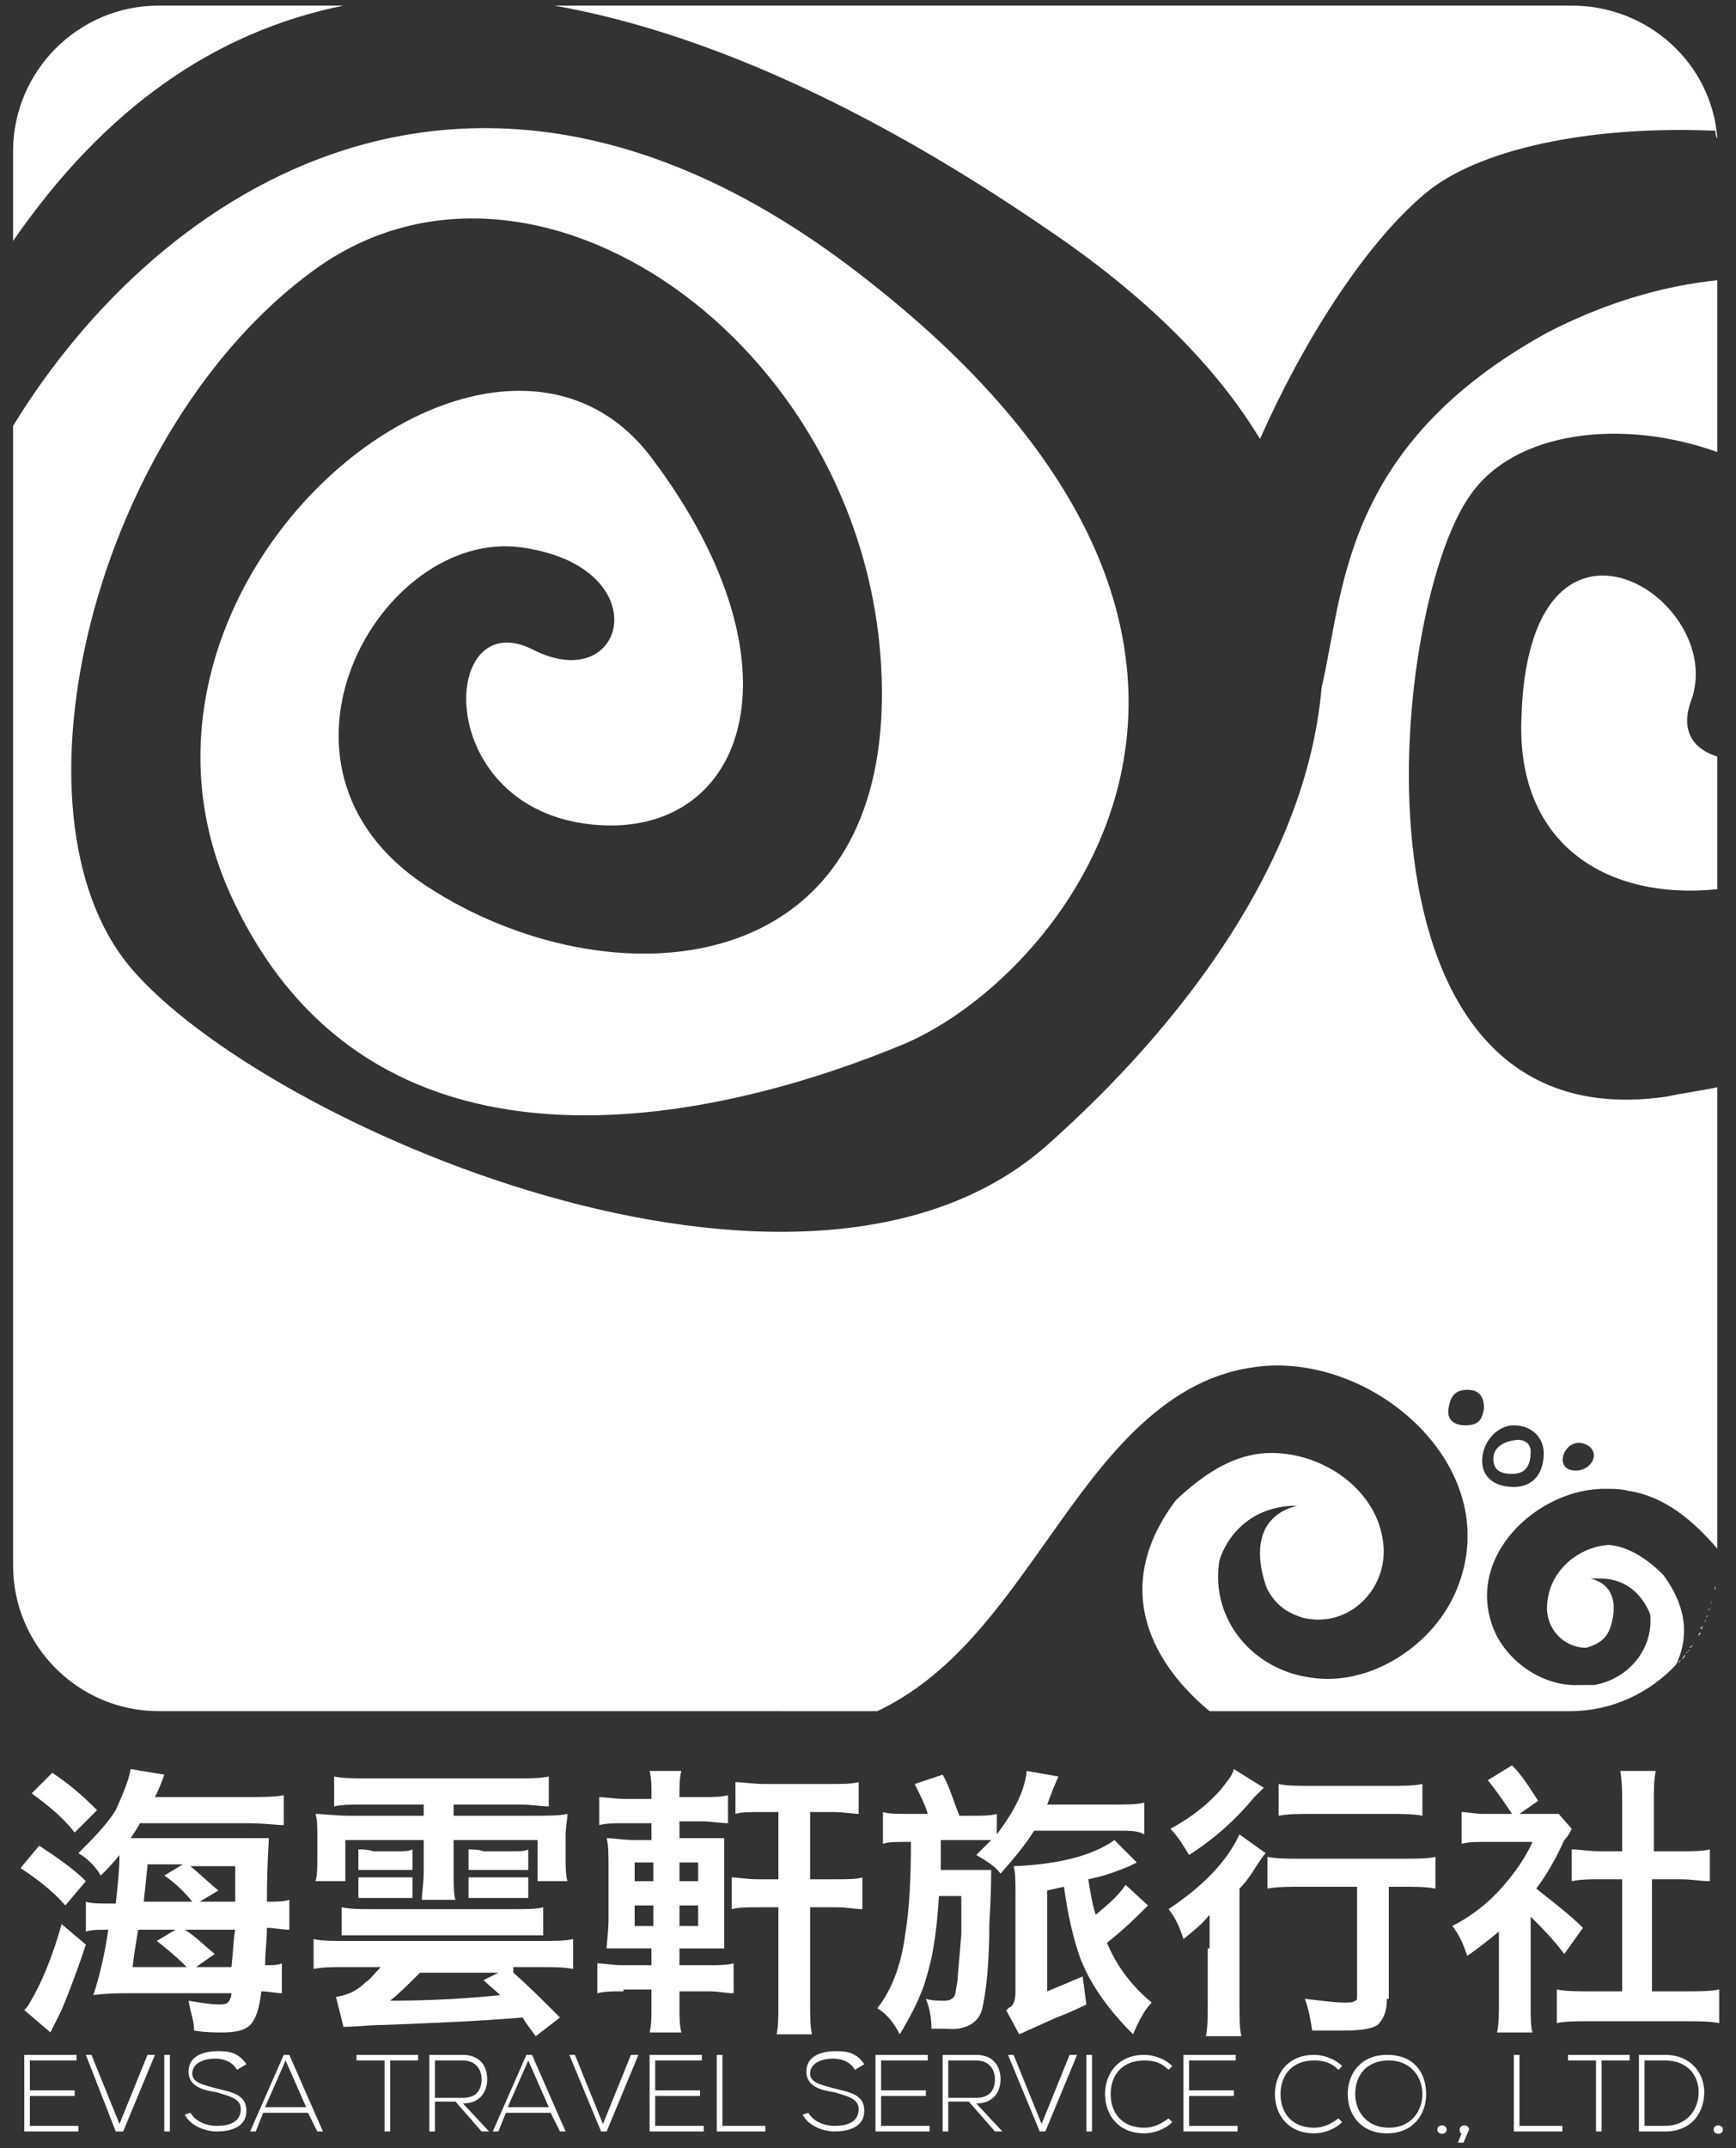 <?xml version="1.0" encoding="utf-8"?>
<!-- Generator: Adobe Illustrator 25.3.1, SVG Export Plug-In . SVG Version: 6.00 Build 0)  -->
<svg version="1.1" id="圖層_1" xmlns="http://www.w3.org/2000/svg" xmlns:xlink="http://www.w3.org/1999/xlink" x="0px" y="0px"
	 viewBox="0 0 93 115" style="enable-background:new 0 0 93 115;" xml:space="preserve">
<rect x="0" y="0" width="93" height="115" fill="#333333" stroke="none"/>
<style type="text/css">
	.st0{fill:#FFFFFF;stroke:#63B7B3;stroke-width:1.504362e-02;stroke-miterlimit:10;}
	.st1{fill:#FFFFFF;}
</style>
<g>
	<polygon class="st0" points="37.4,66.4 37.4,66.4 37.4,66.4 	"/>
	<g>
		<g>
			<path class="st1" d="M2.1,98.8c0.9,0.6,1.8,1.2,2.5,1.9L3.5,102c-0.7-0.8-1.5-1.4-2.4-2L2.1,98.8z M4.6,104.1
				c-0.4,1.2-0.8,2.3-1.3,3.5l-0.6,1.2l-1.4-1.2c0.1-0.1,0.2-0.2,0.3-0.4c0.6-1,1.2-2.4,1.7-4.2L4.6,104.1z M2.8,94.9
				c0.9,0.6,1.6,1.2,2.4,2L4,98.1c-0.7-0.9-1.5-1.5-2.3-2.1L2.8,94.9z M7.5,97.6c-0.1,0.2-0.3,0.5-0.5,0.8l0.9,0h4.9
				c0.7,0,1.2,0,1.6,0c0,0.3-0.1,1.4-0.1,3.4c0.5,0,0.9,0,1.2-0.1v1.6c-0.4,0-0.8-0.1-1.2-0.1c0,0.7-0.1,1.3-0.1,2
				c0.4,0,0.7,0,0.9-0.1v1.6c-0.3,0-0.7-0.1-1.1-0.1c-0.1,0.9-0.3,1.5-0.6,1.8c-0.3,0.3-0.8,0.4-1.5,0.4c-0.4,0-0.9,0-1.5-0.1
				c0-0.5-0.2-1-0.3-1.6c0.6,0.1,1.2,0.2,1.6,0.2c0.2,0,0.4,0,0.5-0.1c0.1-0.1,0.2-0.3,0.2-0.5H6.9c-0.5,0-1.1,0-1.9,0.1
				c0.3-0.9,0.6-2.1,0.8-3.5H5.7c-0.4,0-0.8,0-1.1,0.1v-1.6c0.3,0.1,0.7,0.1,1.3,0.1h0.3c0.1-0.9,0.2-1.8,0.2-2.6
				c-0.3,0.4-0.7,0.8-1,1.1c-0.3-0.5-0.7-0.9-1.2-1.2c0.8-0.8,1.5-1.5,2-2.3C6.6,96,6.9,95.3,7,94.7L8.8,95c-0.2,0.6-0.4,1-0.5,1.2
				H13c1,0,1.7,0,2.2-0.1v1.6c-0.4,0-1-0.1-2-0.1H7.5z M10,105.3l-0.2-0.2c-0.4-0.4-0.9-0.8-1.4-1.2l1-0.6h-2
				c-0.1,0.6-0.2,1.2-0.3,2H10z M7.9,99.9l-0.2,1.9h2.6c-0.4-0.5-0.9-1-1.5-1.4l1-0.6H7.9z M12.4,105.3c0.1-0.9,0.1-1.5,0.2-2H9.9
				c0.5,0.3,1,0.8,1.6,1.3l-1,0.7H12.4z M10.2,99.9c0.5,0.4,1,0.9,1.5,1.3l-1,0.6h1.9l0-1.9H10.2z"/>
			<path class="st1" d="M27.5,105.6c0.8,0.7,1.6,1.5,2.5,2.4l-1.3,1c-0.3-0.4-0.6-0.8-0.7-1c-2.4,0.2-4.9,0.3-7.5,0.4
				c-0.7,0-1.4,0.1-2.1,0.1l-0.4-1.6c0.6-0.1,1.1-0.3,1.6-0.8c0.2-0.1,0.4-0.4,0.8-0.8h-1.9c-0.6,0-1.2,0-1.7,0.1v-1.6
				c0.4,0.1,1,0.1,1.7,0.1H29c0.7,0,1.3,0,1.7-0.1v1.6c-0.5-0.1-1.1-0.1-1.7-0.1H27.5z M24.4,97.2h4.1c0.8,0,1.5,0,1.9-0.1
				c0,0.3-0.1,0.7-0.1,1.2v1.1c0,0.5,0,1,0.1,1.3h-1.6v-2.2h-4.5v1.7c0,0.7,0,1.2,0.1,1.5h-1.8c0-0.4,0.1-0.9,0.1-1.5v-1.7h-4.2v2.2
				h-1.6c0.1-0.3,0.1-0.8,0.1-1.3v-1.1c0-0.5,0-0.9-0.1-1.2c0.4,0,1,0.1,1.9,0.1h3.9v-0.6h-3.2c-0.6,0-1.2,0-1.6,0.1v-1.6
				c0.5,0.1,1.1,0.1,1.7,0.1h8.1c0.6,0,1.2,0,1.7-0.1v1.6c-0.4,0-0.9-0.1-1.6-0.1h-3.5V97.2z M18.3,102.1c0.5,0.1,1,0.1,1.6,0.1h7.6
				c0.7,0,1.2,0,1.6-0.1v1.5c-0.5,0-1,0-1.6,0h-7.6c-0.5,0-1.1,0-1.6,0V102.1z M19.2,99c0.2,0,0.5,0,0.8,0.1h1.3
				c0.3,0,0.6,0,0.8-0.1v1.1c-0.2,0-0.5,0-0.8,0H20c-0.3,0-0.6,0-0.8,0V99z M19.2,100.5c0.2,0,0.4,0,0.8,0h1.3c0.3,0,0.6,0,0.8,0
				v1.1c-0.2,0-0.4,0-0.8,0H20c-0.3,0-0.6,0-0.8,0V100.5z M22.5,105.6c-0.6,0.6-1.1,1.1-1.6,1.5c2,0,4-0.1,5.9-0.3l-0.9-0.8l0.8-0.4
				H22.5z M25.1,99c0.2,0,0.5,0,0.8,0.1h1.6c0.4,0,0.6,0,0.8-0.1v1.1c-0.2,0-0.5,0-0.8,0h-1.6c-0.3,0-0.6,0-0.8,0V99z M25.1,100.5
				c0.2,0,0.4,0,0.8,0h1.6c0.3,0,0.6,0,0.8,0v1.1c-0.2,0-0.4,0-0.8,0h-1.6c-0.3,0-0.6,0-0.8,0V100.5z"/>
			<path class="st1" d="M33.4,106.6c-0.6,0-1,0-1.4,0.1v-1.6c0.3,0,0.8,0.1,1.4,0.1h1.5v-0.9h-0.9c-0.5,0-1,0-1.5,0
				c0-0.3,0.1-0.9,0.1-1.6V100c0-0.7,0-1.2-0.1-1.6c0.4,0,0.9,0.1,1.5,0.1h0.9v-0.9h-1.4c-0.6,0-1,0-1.4,0.1v-1.5
				c0.3,0,0.8,0.1,1.4,0.1h1.4V96c0-0.4,0-0.8-0.1-1.2h1.7c-0.1,0.4-0.1,0.8-0.1,1.2v0.2h1.2c0.6,0,1,0,1.4-0.1v1.5
				c-0.4,0-0.9-0.1-1.4-0.1h-1.2v0.9h1.1c0.5,0,1,0,1.3,0c0,0.3,0,0.8,0,1.5v2.8c0,0.7,0,1.2,0,1.6c-0.3,0-0.8,0-1.4,0h-1v0.9h1.5
				c0.6,0,1,0,1.4-0.1v1.6c-0.4,0-0.8-0.1-1.3-0.1h-1.6v0.9c0,0.4,0,0.9,0.1,1.3h-1.7c0.1-0.4,0.1-0.9,0.1-1.4v-0.9H33.4z M35,99.7
				h-1v1h1V99.7z M35,102h-1v1.1h1V102z M36.4,100.7h1v-1h-1V100.7z M36.4,103.1h1V102h-1V103.1z M43.4,100.6h1.4
				c0.6,0,1.1,0,1.4-0.1v1.7c-0.4,0-0.8-0.1-1.4-0.1h-1.4v5.1c0,0.7,0,1.3,0.1,1.7h-1.9c0.1-0.4,0.1-1,0.1-1.7v-5.1h-1.1
				c-0.6,0-1,0-1.4,0.1v-1.7c0.3,0,0.8,0.1,1.4,0.1h1.1V97h-0.9c-0.6,0-1.1,0-1.4,0.1v-1.7c0.4,0,0.9,0.1,1.6,0.1h3.4
				c0.7,0,1.2,0,1.6-0.1v1.7c-0.3,0-0.8-0.1-1.4-0.1h-1.2V100.6z"/>
			<path class="st1" d="M53.4,98.2c0.9-1.2,1.5-2.3,1.6-3.4l1.7,0.3l-0.3,0.7l-0.3,0.8h3.6c0.7,0,1.2,0,1.6-0.1v1.7
				C61,98,60.5,98,59.9,98h-4.5c-0.5,0.8-1.1,1.5-1.8,2.3c-0.2-0.3-0.6-0.6-1.3-1c0.3-0.3,0.6-0.6,0.8-0.8c-0.4,0-0.8,0-1.1,0h-1.6
				V99l0,1.1h1.5c0.5,0,0.9,0,1.2,0c0,0.3,0,1.2-0.1,2.9c0,2.3-0.2,3.8-0.4,4.6c-0.2,0.7-0.9,1.1-1.9,1c-0.2,0-0.4,0-0.8,0
				c0-0.6-0.1-1.1-0.3-1.6c0.3,0.1,0.7,0.1,1,0.1c0.3,0,0.4-0.1,0.5-0.2c0.1-0.1,0.1-0.4,0.2-0.9c0-0.3,0.1-1.1,0.2-2.5l0-2h-1.2
				c-0.1,1.7-0.3,3.1-0.6,4.1c-0.3,1.2-0.9,2.3-1.5,3.3c-0.3-0.6-0.7-1.1-1.2-1.4c0.8-1,1.3-2.4,1.5-4c0.2-1.2,0.3-2.8,0.3-4.9h-0.2
				c-0.6,0-1,0-1.3,0.1v-1.7c0.3,0.1,0.8,0.1,1.5,0.1h0.9c-0.1-0.4-0.4-1-0.7-1.6l1.5-0.5c0.4,0.7,0.6,1.5,0.9,2.2h0.6
				c0.6,0,1.1,0,1.4-0.1V98.2z M60.9,99.7l-0.4,0.2c-0.5,0.2-1.2,0.5-2.2,0.7c0.1,0.6,0.2,1.3,0.4,1.9c0.6-0.5,1.2-1,1.6-1.6
				l1.2,1.1c-0.6,0.6-1.3,1.3-2.2,2c0.5,1.2,1.3,2.3,2.4,3.2c-0.4,0.4-0.7,1-1,1.7c-1.2-1.2-2.2-2.5-2.8-4c-0.4-1.1-0.7-2.4-0.9-3.9
				l-0.9,0.2v5.4c0.5-0.2,1.2-0.5,1.9-0.8l0.2,1.5c-0.2,0.1-0.8,0.4-1.6,0.7l-2,0.9l-0.7-1.3c0.1,0,0.1-0.1,0.1-0.1
				c0.3-0.1,0.4-0.4,0.4-0.9v-5.3c0-0.6,0-1.1-0.1-1.4c2.5-0.1,4.3-0.6,5.4-1.4L60.9,99.7z"/>
			<path class="st1" d="M64.8,104.3c0-0.4,0-1,0-1.8c-0.4,0.5-0.9,0.9-1.4,1.3c-0.2-0.6-0.4-1.1-0.8-1.6c1.8-1.2,3.1-2.5,3.8-4
				l1.4,1c-0.1,0.1-0.3,0.4-0.5,0.7c-0.3,0.5-0.6,0.9-0.9,1.2v6c0,0.8,0,1.5,0.1,1.9h-1.9c0.1-0.4,0.1-1.1,0.1-1.9V104.3z
				 M67.7,95.7l-0.5,0.5c-1,1.2-2.1,2.2-3.5,3.1c-0.3-0.5-0.6-1-1-1.4c1.1-0.6,2-1.3,2.7-2.1c0.3-0.4,0.6-0.7,0.7-1.1L67.7,95.7z
				 M74.3,107c0,0.7-0.2,1.1-0.5,1.4c-0.3,0.2-0.9,0.3-1.8,0.3c-0.4,0-1,0-1.7,0c-0.1-0.6-0.2-1.2-0.4-1.7c0.9,0.1,1.6,0.2,2.1,0.2
				c0.3,0,0.5,0,0.6-0.1c0.1,0,0.1-0.1,0.1-0.3V101h-2.9c-0.8,0-1.4,0-1.9,0.1v-1.7c0.5,0.1,1.1,0.1,1.9,0.1h5.2
				c0.8,0,1.5,0,1.9-0.1v1.7c-0.5-0.1-1.1-0.1-1.8-0.1h-0.7V107z M68.5,95.5c0.4,0.1,1,0.1,1.8,0.1h4.1c0.7,0,1.3,0,1.8-0.1v1.7
				c-0.5-0.1-1.1-0.1-1.7-0.1h-4.2c-0.7,0-1.3,0-1.8,0.1V95.5z"/>
			<path class="st1" d="M82,107.3c0,0.7,0,1.2,0.1,1.5h-1.9c0.1-0.5,0.1-1,0.1-1.6v-3.8c-0.5,0.4-1.1,0.9-1.7,1.3
				c-0.2-0.6-0.4-1.1-0.8-1.6c1-0.5,1.9-1.2,2.7-2.1c0.6-0.7,1.2-1.5,1.6-2.4h-2.5c-0.5,0-0.9,0-1.3,0.1v-1.7c0.3,0,0.7,0.1,1.2,0.1
				h1.5c-0.4-0.6-0.8-1.2-1.3-1.8l1.3-0.8c0.6,0.6,1,1.3,1.4,1.9l-1,0.7h1.2c0.4,0,0.7,0,0.9,0l0.7,0.8c-0.1,0.2-0.2,0.4-0.4,0.6
				c-0.4,0.9-0.9,1.8-1.5,2.6c1,0.8,1.8,1.4,2.5,2.1l-1,1.4c-0.6-0.8-1.2-1.4-1.8-2V107.3z M90.1,99.1c0.6,0,1.1,0,1.5-0.1v1.7
				c-0.5,0-1-0.1-1.5-0.1h-1.6v6h1.8c0.7,0,1.3,0,1.8-0.1v1.8c-0.5-0.1-1.1-0.1-1.8-0.1h-5.2c-0.7,0-1.2,0-1.7,0.1v-1.8
				c0.5,0.1,1.1,0.1,1.8,0.1h1.7v-6h-1.2c-0.5,0-1,0-1.5,0.1V99c0.4,0,0.9,0.1,1.5,0.1h1.2v-2.7c0-0.5,0-1-0.1-1.6h1.9
				c-0.1,0.5-0.1,1-0.1,1.6v2.7H90.1z"/>
		</g>
	</g>
	<g>
		<path class="st1" d="M90.7,88c0,0.1-0.1,0.2-0.2,0.2C90.6,88.1,90.7,88.1,90.7,88z"/>
		<path class="st1" d="M91.1,87.4c0,0.1-0.1,0.1-0.1,0.2C91,87.5,91,87.4,91.1,87.4z"/>
		<path class="st1" d="M90.9,87.7c0,0.1-0.1,0.1-0.1,0.2C90.8,87.8,90.9,87.8,90.9,87.7z"/>
		<path class="st1" d="M91.2,87c0,0.1-0.1,0.1-0.1,0.2C91.2,87.2,91.2,87.1,91.2,87z"/>
		<path class="st1" d="M91.4,86.7c0,0.1-0.1,0.1-0.1,0.2C91.3,86.9,91.3,86.8,91.4,86.7z"/>
		<path class="st1" d="M67.5,23.5c2.3-5.2,5.6-10.4,8.8-13.1C79.1,8,85.1,6.7,91.9,7c0,0.1,0,0.3,0.1,0.4c-0.3-4-3.7-7.1-7.8-7.1
			H29.7C37.6,1.7,46.5,5.7,56,12.2C61.5,15.9,65.2,19.7,67.5,23.5z"/>
		<path class="st1" d="M91.9,7.7c0,0,0,0.1,0,0.1C91.9,7.7,91.9,7.7,91.9,7.7z"/>
		<path class="st1" d="M18.4,0.3H8.5c-4.3,0-7.8,3.5-7.8,7.8v4.8C5.6,5.8,11.5,1.7,18.4,0.3z"/>
		<path class="st1" d="M91.5,86.4c0,0.1-0.1,0.1-0.1,0.2C91.5,86.5,91.5,86.4,91.5,86.4z"/>
		<path class="st1" d="M90.5,88.3c-0.1,0.1-0.1,0.2-0.2,0.2C90.4,88.4,90.5,88.4,90.5,88.3z"/>
		<path class="st1" d="M90.1,88.8c-0.1,0.1-0.1,0.2-0.2,0.2C89.9,89,90,88.9,90.1,88.8z"/>
		<path class="st1" d="M90.3,88.6c-0.1,0.1-0.1,0.2-0.2,0.2C90.2,88.7,90.2,88.6,90.3,88.6z"/>
		<path class="st1" d="M91.7,85.7c0,0.1,0,0.1-0.1,0.2C91.7,85.8,91.7,85.7,91.7,85.7z"/>
		<path class="st1" d="M81,78.9c0.7,0,1-0.4,1-1.2c0-0.4-0.3-0.7-0.9-0.6c-0.6,0.1-1.1,0.4-1.1,1C80,78.7,80.4,78.9,81,78.9z"/>
		<path class="st1" d="M91.6,86c0,0.1,0,0.1-0.1,0.2C91.6,86.2,91.6,86.1,91.6,86z"/>
		<path class="st1" d="M90.6,37.5c2-5.5-8.8-12.3-9.1,1.1c-0.2,6.7,4.7,9.6,10.5,9v-7.1C90.7,40.1,90,39.1,90.6,37.5z"/>
		<path class="st1" d="M70.8,36.8C70,46.2,63.2,55,56.1,61.3C43,72.9,14,60.1,7,51.8c-7-8.3-1.9-28.9,9.9-37.4
			C28.6,6,46.2,18.3,47.2,35.6c1,17.3-14.7,18.2-24.4,11.8c-9.7-6.4-2.4-19.1,5.1-18.1c7.4,1,5.7,8,0.7,5.5c-5-2.6-5.5,8.2,2.8,9.3
			c8.4,1.1,12.1-8.2,3.5-19.6C26.3,13.1,4.6,31.1,12.4,48c7.8,16.9,27.1,11.6,36,7.9c8.8-3.7,23.5-21.9-3.1-41.8
			C25.3-0.8,8.6,9.9,0.7,22.8v61c0,4.3,3.5,7.8,7.8,7.8H47c4-1.9,6.5-5.5,9.2-9.3c2.7-3.8,5.9-8.4,10.9-9.1
			c6.4-1,13.9,5.5,10.8,12.2c-1.3,2.8-4.6,4.9-7.7,4.4c-3-0.4-5.3-3-4.9-6.1c0-0.3,0.9-3.1,4.2-3.1c-3.2,0.8-1.6,4.5-1.6,4.5
			c0.4,0.7,0.9,1.2,1.9,1.5c2.5,0.6,4.6-1.6,4.3-4c-0.3-2.7-2.9-4.6-5.5-4.8c-2.2-0.2-4,1-5.6,2.5l0,0c-4,5.3-0.4,9.5,1.8,11.3h19.3
			c2.3,0,4.3-1,5.7-2.5c0.6-1.3,0.7-2.9-0.7-4.8l0,0c-0.8-0.8-1.8-1.5-2.9-1.6c0,0,0,0,0,0c-1.6,0.1-3.1,1.3-3.3,3
			c-0.2,1.3,0.7,2.4,1.9,2.5c0.1,0,0.2,0,0.2,0c0.7-0.2,1-0.5,1.2-0.9c0,0,1-2.3-1-2.8c0.2,0,0.3,0,0.5,0c0,0,0,0,0,0
			c2,0,2.6,1.7,2.7,1.9c0.2,1.9-1.2,3.5-3,3.8c-0.3,0-0.5,0-0.8,0c-1.8,0.1-3.7-1.1-4.5-2.8c-1.8-4,2.3-7.8,6-7.7
			c0.4,0,0.7,0,1.1,0.1c2,0.3,3.5,1.6,4.8,3.1V58.2c-0.9,0.2-1.8,0.3-2.7,0.5c-17.7,2.6-14.9-25.9-10.6-32.1
			C81.1,23,87,22.4,92,24.2v-9.2c-2.9,0.3-6,1.2-9.1,2.8C71.8,23.9,72,31.8,70.8,36.8z M84.9,77.3c1,0.4,0.3,1.6-0.7,1.4
			C83.2,78.5,83.9,76.9,84.9,77.3z M81.1,76.3c0.9,0,1.6,0.6,1.6,1.5c0,1.1-0.6,1.8-1.6,1.8c-1,0-1.7-0.5-1.7-1.4
			C79.4,77.2,80.2,76.3,81.1,76.3z M78.6,74.4c0.6,0,0.9,0.3,0.9,1c-0.1,0.5-0.2,0.9-1,0.9c-0.6,0-1-0.3-0.9-0.9
			C77.7,74.7,78,74.4,78.6,74.4z"/>
		<path class="st1" d="M91.9,84.2c0,0,0,0.1,0,0.1C91.9,84.3,91.9,84.2,91.9,84.2z"/>
		<path class="st1" d="M91.8,85.3c0,0.1,0,0.1,0,0.2C91.8,85.4,91.8,85.4,91.8,85.3z"/>
		<path class="st1" d="M91.9,84.9c0,0.1,0,0.1,0,0.2C91.8,85,91.9,85,91.9,84.9z"/>
		<path class="st1" d="M91.9,84.6c0,0.1,0,0.1,0,0.2C91.9,84.7,91.9,84.6,91.9,84.6z"/>
	</g>
	<g>
		<path class="st1" d="M1.6,111.9H4v0.3H1.6v1.6h2.6v0.3H1.3V110h2.8v0.3H1.6V111.9z"/>
		<path class="st1" d="M8.3,110l-1.7,4.1H6.2L4.6,110h0.3l1.5,3.7l1.5-3.7H8.3z"/>
		<path class="st1" d="M8.8,114.1V110h0.3v4.1H8.8z"/>
		<path class="st1" d="M12.7,110.8c-0.3-0.5-0.8-0.6-1.2-0.6c-0.5,0-1.2,0.2-1.2,0.8c0,0.5,0.6,0.6,1.3,0.8c0.8,0.2,1.6,0.3,1.6,1.2
			c0,0.9-0.9,1.1-1.6,1.1c-0.6,0-1.4-0.3-1.7-0.9l0.3-0.1c0.3,0.5,0.9,0.7,1.4,0.7c0.5,0,1.3-0.1,1.3-0.9c0-0.6-0.7-0.7-1.3-0.9
			c-0.7-0.1-1.5-0.3-1.5-1.1c0-0.9,0.9-1.1,1.6-1.1c0.6,0,1.1,0.1,1.5,0.7L12.7,110.8z"/>
		<path class="st1" d="M17,114.1l-0.5-1h-2.4l-0.4,1h-0.3l1.8-4.1h0.3l1.8,4.1H17z M16.4,112.8l-1.1-2.5l-1.1,2.5H16.4z"/>
		<path class="st1" d="M20.6,110.3h-1.5v-0.3h3.3v0.3h-1.5v3.8h-0.3V110.3z"/>
		<path class="st1" d="M26.2,114.1h-0.4l-1.4-1.6h-1.1v1.6H23V110c0.6,0,1.2,0,1.8,0c0.9,0,1.3,0.6,1.3,1.3c0,0.7-0.4,1.3-1.3,1.3
			L26.2,114.1z M23.3,112.3h1.5c0.7,0,1-0.4,1-1c0-0.5-0.3-1-1-1h-1.5V112.3z"/>
		<path class="st1" d="M30,114.1l-0.5-1h-2.4l-0.4,1h-0.3l1.8-4.1h0.3l1.8,4.1H30z M29.4,112.8l-1.1-2.5l-1.1,2.5H29.4z"/>
		<path class="st1" d="M34.2,110l-1.7,4.1h-0.3l-1.7-4.1h0.3l1.5,3.7l1.5-3.7H34.2z"/>
		<path class="st1" d="M35.1,111.9h2.4v0.3h-2.4v1.6h2.6v0.3h-2.9V110h2.8v0.3h-2.5V111.9z"/>
		<path class="st1" d="M38.7,110v3.8H41v0.3h-2.6V110H38.7z"/>
		<path class="st1" d="M45.8,110.8c-0.3-0.5-0.8-0.6-1.2-0.6c-0.5,0-1.2,0.2-1.2,0.8c0,0.5,0.6,0.6,1.3,0.8c0.8,0.2,1.6,0.3,1.6,1.2
			c0,0.9-0.9,1.1-1.6,1.1c-0.6,0-1.4-0.3-1.7-0.9l0.3-0.1c0.3,0.5,0.9,0.7,1.4,0.7c0.5,0,1.3-0.1,1.3-0.9c0-0.6-0.7-0.7-1.3-0.9
			c-0.7-0.1-1.5-0.3-1.5-1.1c0-0.9,0.9-1.1,1.6-1.1c0.6,0,1.1,0.1,1.5,0.7L45.8,110.8z"/>
		<path class="st1" d="M47.2,111.9h2.4v0.3h-2.4v1.6h2.6v0.3h-2.9V110h2.8v0.3h-2.5V111.9z"/>
		<path class="st1" d="M53.7,114.1h-0.4l-1.4-1.6h-1.1v1.6h-0.3V110c0.6,0,1.2,0,1.8,0c0.9,0,1.3,0.6,1.3,1.3c0,0.7-0.4,1.3-1.3,1.3
			L53.7,114.1z M50.8,112.3h1.5c0.7,0,1-0.4,1-1c0-0.5-0.3-1-1-1h-1.5V112.3z"/>
		<path class="st1" d="M57.7,110l-1.7,4.1h-0.3l-1.7-4.1h0.3l1.5,3.7l1.5-3.7H57.7z"/>
		<path class="st1" d="M58.2,114.1V110h0.3v4.1H58.2z"/>
		<path class="st1" d="M62.8,113.6c-0.4,0.4-1,0.6-1.5,0.6c-1.4,0-2.1-1-2.1-2.1c0-1.1,0.7-2.1,2.1-2.1c0.5,0,1.1,0.2,1.5,0.6
			l-0.2,0.2c-0.4-0.4-0.8-0.5-1.3-0.5c-1.2,0-1.8,0.8-1.8,1.8c0,1,0.6,1.8,1.8,1.8c0.5,0,0.9-0.2,1.3-0.5L62.8,113.6z"/>
		<path class="st1" d="M63.7,111.9h2.4v0.3h-2.4v1.6h2.6v0.3h-2.9V110h2.8v0.3h-2.5V111.9z"/>
		<path class="st1" d="M71.9,113.6c-0.4,0.4-1,0.6-1.5,0.6c-1.4,0-2.1-1-2.1-2.1c0-1.1,0.7-2.1,2.1-2.1c0.5,0,1.1,0.2,1.5,0.6
			l-0.2,0.2c-0.4-0.4-0.8-0.5-1.3-0.5c-1.2,0-1.8,0.8-1.8,1.8c0,1,0.6,1.8,1.8,1.8c0.5,0,0.9-0.2,1.3-0.5L71.9,113.6z"/>
		<path class="st1" d="M76.4,112.1c0,1.1-0.7,2.1-2.1,2.1c-1.4,0-2.1-1-2.1-2.1c0-1.1,0.7-2.1,2.1-2.1C75.8,110,76.4,111,76.4,112.1
			z M72.6,112.1c0,0.9,0.6,1.8,1.8,1.8c1.2,0,1.8-0.9,1.8-1.8c0-0.9-0.6-1.8-1.8-1.8C73.2,110.3,72.6,111.1,72.6,112.1z"/>
		<path class="st1" d="M77.5,114c0,0.3-0.5,0.3-0.5,0C77,113.7,77.5,113.7,77.5,114z"/>
		<path class="st1" d="M78.7,114C78.7,114,78.7,114,78.7,114l-0.3,0.7h-0.3l0.2-0.5c-0.1,0-0.1-0.1-0.1-0.2
			C78.2,113.7,78.7,113.7,78.7,114z"/>
		<path class="st1" d="M81.4,110v3.8h2.3v0.3h-2.6V110H81.4z"/>
		<path class="st1" d="M85.5,110.3H84v-0.3h3.3v0.3h-1.5v3.8h-0.3V110.3z"/>
		<path class="st1" d="M91.3,112c0,1-0.6,2.1-2.1,2.1c-0.5,0-0.9,0-1.4,0V110c0.5,0,0.9,0,1.4,0C90.6,110,91.3,111,91.3,112z
			 M88.1,110.3v3.5h1.1c1.2,0,1.8-0.9,1.8-1.8c0-0.9-0.6-1.7-1.8-1.7H88.1z"/>
		<path class="st1" d="M92.3,114c0,0.3-0.5,0.3-0.5,0C91.8,113.7,92.3,113.7,92.3,114z"/>
	</g>
</g>
</svg>
